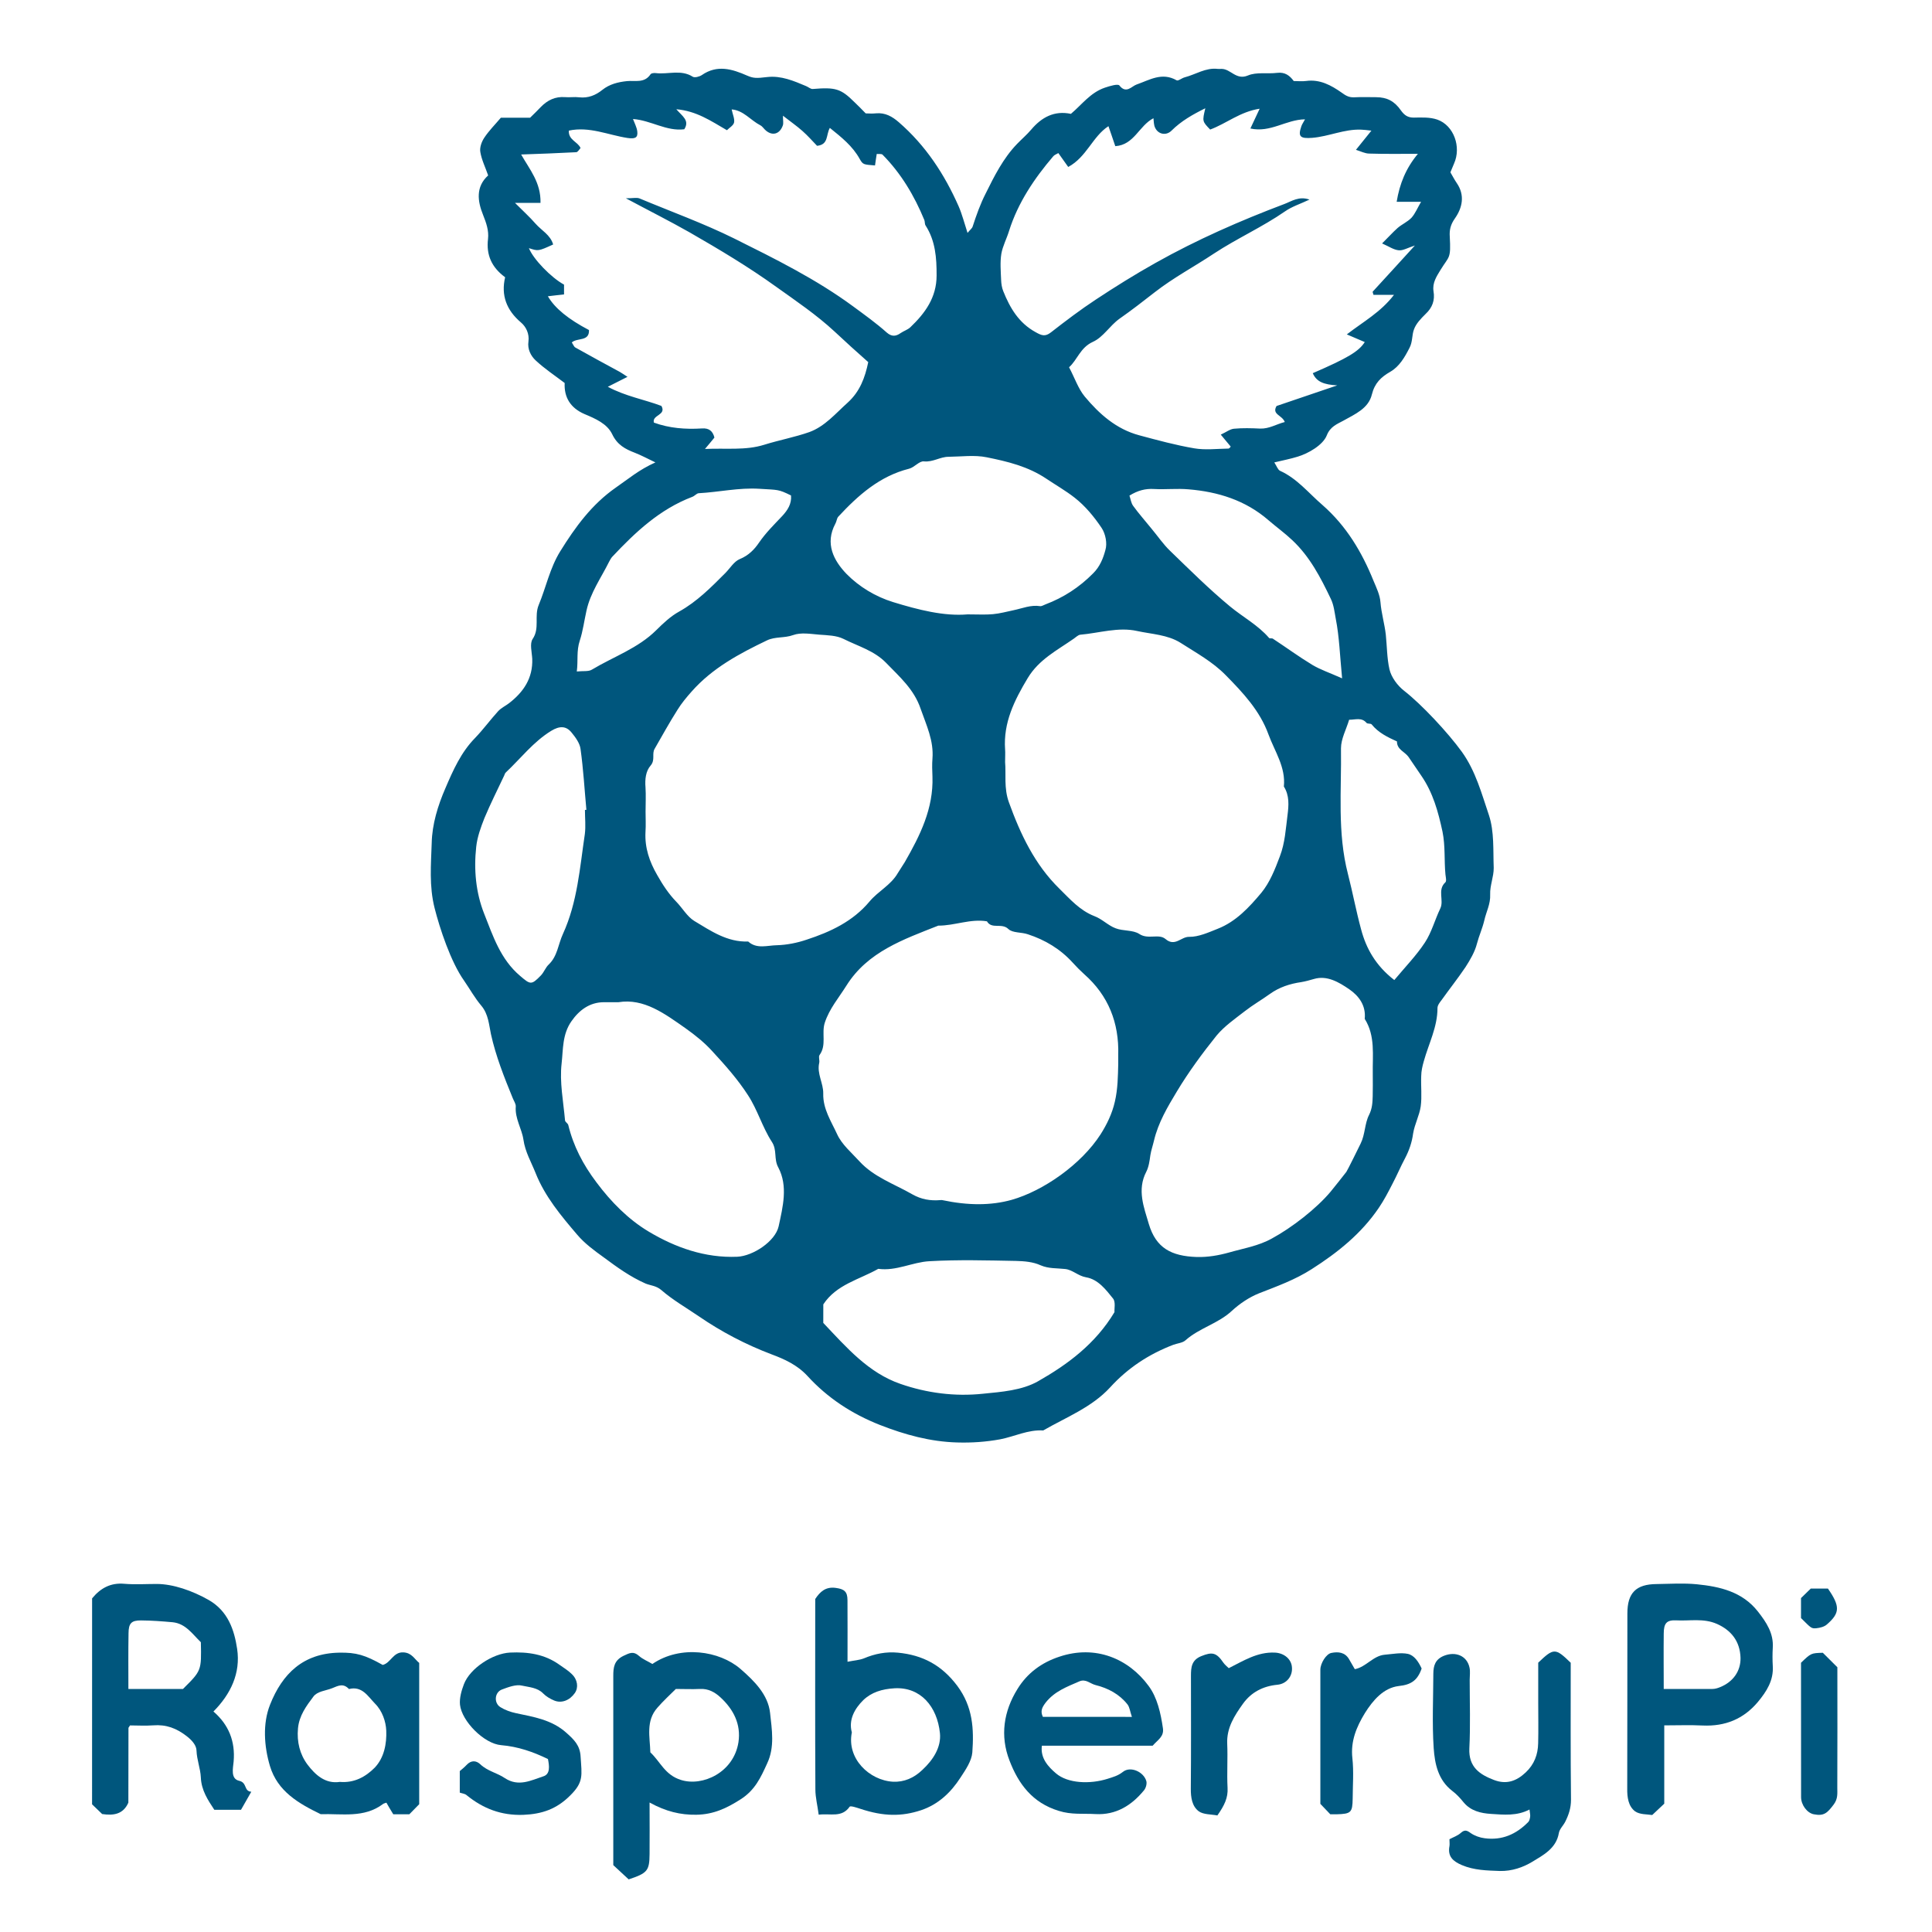 <?xml version="1.0" encoding="utf-8"?>
<!-- Generator: Adobe Illustrator 16.0.0, SVG Export Plug-In . SVG Version: 6.00 Build 0)  -->
<!DOCTYPE svg PUBLIC "-//W3C//DTD SVG 1.1//EN" "http://www.w3.org/Graphics/SVG/1.1/DTD/svg11.dtd">
<svg version="1.1" id="Layer_1" xmlns="http://www.w3.org/2000/svg" xmlns:xlink="http://www.w3.org/1999/xlink" x="0px" y="0px"
	 width="55px" height="55px" viewBox="0 0 55 55" enable-background="new 0 0 55 55" xml:space="preserve">
<g>
	<path fill="#00567D" d="M18.658,13.164c-0.229-0.11-0.403-0.203-0.584-0.274c-0.277-0.106-0.502-0.226-0.646-0.529
		c-0.144-0.299-0.479-0.444-0.785-0.572c-0.403-0.173-0.588-0.477-0.568-0.886c-0.283-0.215-0.573-0.407-0.826-0.643
		c-0.137-0.128-0.238-0.32-0.205-0.541c0.029-0.217-0.068-0.417-0.213-0.539c-0.413-0.35-0.572-0.774-0.451-1.287
		c-0.388-0.285-0.541-0.641-0.487-1.09c0.027-0.241-0.05-0.457-0.142-0.688c-0.155-0.383-0.215-0.796,0.146-1.121
		c-0.079-0.229-0.186-0.442-0.223-0.666C13.651,4.2,13.71,4.036,13.785,3.923c0.134-0.203,0.31-0.378,0.473-0.571h0.832
		c0.118-0.113,0.213-0.21,0.305-0.305c0.189-0.194,0.41-0.304,0.69-0.282c0.133,0.012,0.268-0.012,0.403,0.005
		c0.253,0.029,0.468-0.057,0.659-0.211c0.204-0.163,0.448-0.224,0.702-0.25c0.235-0.023,0.497,0.066,0.671-0.195
		c0.022-0.031,0.099-0.04,0.151-0.033c0.349,0.043,0.715-0.111,1.052,0.104c0.054,0.033,0.189-0.002,0.257-0.048
		c0.436-0.301,0.859-0.174,1.289,0.015c0.172,0.074,0.254,0.081,0.575,0.041c0.396-0.044,0.75,0.109,1.102,0.257
		c0.065,0.026,0.132,0.089,0.193,0.083c0.648-0.053,0.799-0.01,1.187,0.376c0.1,0.093,0.191,0.189,0.319,0.319
		c0.075,0,0.189,0.011,0.296-0.002c0.259-0.023,0.458,0.09,0.645,0.252c0.765,0.663,1.303,1.484,1.706,2.398
		c0.097,0.223,0.157,0.463,0.252,0.754c0.071-0.088,0.13-0.128,0.146-0.182c0.104-0.32,0.22-0.646,0.369-0.937
		c0.246-0.496,0.5-1.005,0.894-1.413c0.135-0.14,0.282-0.265,0.403-0.408c0.299-0.354,0.66-0.548,1.131-0.449
		c0.314-0.264,0.552-0.604,0.968-0.746c0.147-0.049,0.369-0.115,0.412-0.062c0.194,0.25,0.352,0.019,0.487-0.026
		c0.373-0.13,0.724-0.36,1.142-0.121c0.045,0.026,0.147-0.063,0.231-0.085c0.31-0.08,0.597-0.28,0.935-0.24
		c0.039,0.005,0.077,0,0.112,0c0.265,0,0.414,0.33,0.752,0.188c0.244-0.104,0.554-0.04,0.832-0.075
		c0.222-0.027,0.359,0.077,0.472,0.233c0.121,0,0.239,0.014,0.354-0.002c0.392-0.053,0.711,0.122,1.01,0.332
		c0.113,0.083,0.209,0.14,0.353,0.133c0.209-0.01,0.422-0.005,0.634-0.003c0.301,0.003,0.516,0.108,0.704,0.381
		c0.097,0.134,0.195,0.202,0.367,0.2c0.222-0.004,0.459-0.015,0.666,0.057c0.472,0.167,0.687,0.78,0.476,1.251
		c-0.035,0.081-0.066,0.161-0.104,0.25c0.055,0.089,0.11,0.203,0.18,0.304c0.242,0.351,0.158,0.708-0.051,1.007
		c-0.125,0.177-0.16,0.33-0.147,0.516c0.035,0.648-0.015,0.547-0.261,0.947c-0.116,0.19-0.237,0.372-0.202,0.608
		c0.045,0.26-0.031,0.47-0.228,0.653c-0.129,0.128-0.269,0.271-0.328,0.437c-0.062,0.163-0.035,0.35-0.127,0.525
		c-0.138,0.27-0.289,0.53-0.543,0.678c-0.271,0.156-0.447,0.323-0.529,0.651c-0.096,0.396-0.477,0.557-0.813,0.745
		c-0.178,0.097-0.371,0.166-0.469,0.415C37.664,12.67,37.244,12.91,36.943,13c-0.203,0.063-0.414,0.104-0.666,0.164
		c0.065,0.099,0.1,0.208,0.162,0.238c0.49,0.221,0.815,0.637,1.209,0.975c0.68,0.596,1.123,1.339,1.455,2.162
		c0.082,0.195,0.18,0.397,0.196,0.605c0.025,0.313,0.117,0.614,0.152,0.924c0.034,0.329,0.032,0.668,0.104,0.987
		c0.053,0.225,0.228,0.463,0.416,0.609c0.496,0.386,1.242,1.183,1.646,1.74c0.393,0.548,0.563,1.192,0.771,1.806
		c0.153,0.464,0.116,0.996,0.135,1.498c0.002,0.252-0.111,0.505-0.101,0.755c0.013,0.274-0.114,0.495-0.168,0.743
		c-0.053,0.225-0.151,0.436-0.209,0.66c-0.06,0.235-0.194,0.461-0.327,0.668c-0.214,0.317-0.451,0.616-0.675,0.93
		c-0.053,0.067-0.121,0.155-0.121,0.233c0.002,0.537-0.25,1.013-0.389,1.513c-0.041,0.144-0.072,0.28-0.074,0.424
		c-0.012,0.287,0.024,0.58-0.014,0.861c-0.037,0.26-0.173,0.508-0.216,0.771c-0.034,0.254-0.112,0.483-0.231,0.709
		c-0.125,0.233-0.228,0.481-0.353,0.717c-0.121,0.236-0.246,0.478-0.396,0.697c-0.496,0.73-1.166,1.268-1.91,1.742
		c-0.473,0.303-0.983,0.486-1.5,0.688c-0.276,0.111-0.545,0.291-0.768,0.496c-0.392,0.367-0.927,0.488-1.322,0.84
		c-0.084,0.076-0.233,0.086-0.349,0.129c-0.694,0.266-1.293,0.658-1.799,1.214c-0.521,0.567-1.252,0.849-1.903,1.224
		c-0.431-0.027-0.813,0.172-1.224,0.252c-0.412,0.075-0.813,0.102-1.223,0.09c-0.767-0.021-1.49-0.22-2.205-0.5
		c-0.797-0.315-1.49-0.769-2.062-1.396c-0.288-0.312-0.659-0.479-1.017-0.612c-0.741-0.281-1.43-0.642-2.078-1.087
		c-0.359-0.245-0.74-0.463-1.064-0.745c-0.146-0.125-0.302-0.125-0.447-0.184c-0.435-0.191-0.813-0.465-1.186-0.742
		c-0.271-0.195-0.549-0.398-0.763-0.652c-0.458-0.537-0.915-1.082-1.181-1.75c-0.124-0.313-0.297-0.601-0.347-0.953
		c-0.046-0.313-0.245-0.6-0.218-0.943c0.005-0.077-0.058-0.165-0.089-0.245c-0.243-0.595-0.479-1.187-0.618-1.817
		c-0.056-0.264-0.071-0.566-0.272-0.806c-0.188-0.221-0.329-0.478-0.492-0.714c-0.38-0.534-0.696-1.497-0.84-2.068
		c-0.158-0.625-0.102-1.24-0.082-1.854c0.012-0.532,0.174-1.061,0.389-1.556c0.22-0.514,0.446-1.025,0.847-1.433
		c0.232-0.241,0.431-0.515,0.656-0.762c0.086-0.092,0.205-0.147,0.309-0.226c0.411-0.317,0.681-0.712,0.661-1.262
		c-0.01-0.192-0.077-0.434,0.011-0.566c0.209-0.307,0.039-0.646,0.173-0.969c0.21-0.504,0.316-1.049,0.613-1.528
		c0.429-0.691,0.895-1.333,1.58-1.812C17.88,13.64,18.196,13.369,18.658,13.164 M15.387,5.775H14.66
		c0.222,0.224,0.415,0.396,0.587,0.594c0.168,0.192,0.423,0.318,0.5,0.591c-0.423,0.192-0.423,0.192-0.69,0.104
		c0.123,0.313,0.634,0.84,1,1.039v0.279c-0.16,0.018-0.3,0.031-0.46,0.052c0.198,0.342,0.584,0.654,1.17,0.962
		c0.014,0.333-0.331,0.212-0.489,0.352c0.043,0.065,0.063,0.127,0.103,0.146c0.417,0.236,0.842,0.464,1.261,0.692
		c0.065,0.036,0.126,0.081,0.221,0.142c-0.209,0.106-0.363,0.185-0.56,0.283c0.504,0.271,1.039,0.361,1.526,0.545
		c0.151,0.267-0.275,0.253-0.214,0.475c0.441,0.161,0.9,0.195,1.365,0.166c0.205-0.016,0.312,0.076,0.358,0.26
		c-0.079,0.096-0.153,0.188-0.269,0.324c0.611-0.028,1.152,0.047,1.685-0.119c0.423-0.133,0.867-0.214,1.288-0.362
		c0.444-0.163,0.745-0.53,1.092-0.84c0.348-0.317,0.491-0.71,0.583-1.151c-0.327-0.287-0.646-0.579-0.958-0.87
		c-0.519-0.481-1.097-0.87-1.665-1.276c-0.786-0.566-1.621-1.064-2.461-1.547c-0.562-0.319-1.137-0.608-1.816-0.971
		c0.212,0,0.313-0.027,0.391,0.005c0.898,0.375,1.815,0.706,2.69,1.138c1.169,0.582,2.338,1.16,3.394,1.938
		c0.324,0.239,0.652,0.473,0.953,0.742c0.14,0.121,0.259,0.111,0.396,0.013c0.088-0.06,0.198-0.093,0.274-0.164
		c0.42-0.401,0.747-0.845,0.748-1.472C26.665,7.34,26.63,6.857,26.35,6.42c-0.028-0.04-0.017-0.106-0.036-0.156
		c-0.285-0.692-0.662-1.328-1.19-1.861c-0.026-0.028-0.1-0.014-0.165-0.021c-0.01,0.066-0.018,0.121-0.027,0.172
		c-0.006,0.053-0.016,0.104-0.022,0.156c-0.327-0.026-0.343-0.021-0.435-0.183c-0.203-0.369-0.519-0.618-0.851-0.886
		c-0.114,0.201-0.031,0.476-0.364,0.51C23.136,4.024,23,3.866,22.844,3.729c-0.158-0.141-0.335-0.263-0.555-0.435
		c0,0.14,0.02,0.216-0.005,0.281c-0.087,0.24-0.287,0.299-0.473,0.148C21.75,3.676,21.71,3.6,21.645,3.567
		c-0.275-0.141-0.481-0.427-0.816-0.452c0.029,0.146,0.09,0.267,0.068,0.375c-0.021,0.085-0.137,0.149-0.203,0.217
		c-0.46-0.267-0.868-0.548-1.441-0.597c0.172,0.2,0.387,0.318,0.227,0.57c-0.51,0.064-0.946-0.254-1.46-0.292
		c0.045,0.121,0.108,0.235,0.122,0.352c0.023,0.188-0.068,0.217-0.278,0.188c-0.552-0.085-1.085-0.335-1.67-0.21
		c-0.018,0.269,0.255,0.315,0.333,0.496c-0.039,0.043-0.079,0.117-0.123,0.119c-0.521,0.027-1.053,0.048-1.568,0.065
		C15.076,4.824,15.401,5.194,15.387,5.775 M40.279,6.989c-0.207,0.066-0.338,0.149-0.459,0.136
		c-0.146-0.013-0.279-0.109-0.475-0.195c0.182-0.179,0.305-0.318,0.442-0.44c0.123-0.106,0.282-0.173,0.396-0.292
		c0.106-0.118,0.17-0.28,0.272-0.453H39.76c0.084-0.512,0.262-0.955,0.605-1.366c-0.51,0-0.947,0.007-1.389-0.007
		c-0.119-0.002-0.238-0.064-0.375-0.107c0.153-0.192,0.276-0.341,0.44-0.546c-0.149-0.016-0.219-0.027-0.289-0.028
		c-0.479-0.021-0.924,0.195-1.397,0.233c-0.338,0.026-0.412-0.032-0.308-0.33c0.021-0.063,0.065-0.12,0.104-0.197
		c-0.541,0.006-0.981,0.388-1.555,0.261c0.09-0.193,0.166-0.356,0.264-0.563c-0.557,0.084-0.948,0.423-1.409,0.593
		c-0.226-0.234-0.226-0.234-0.138-0.606C33.952,3.26,33.626,3.445,33.35,3.72c-0.149,0.148-0.375,0.108-0.465-0.081
		c-0.043-0.083-0.037-0.19-0.049-0.273c-0.414,0.215-0.547,0.76-1.086,0.795c-0.07-0.213-0.137-0.397-0.195-0.569
		c-0.453,0.294-0.619,0.879-1.145,1.161c-0.094-0.135-0.186-0.258-0.281-0.395c-0.059,0.034-0.115,0.053-0.146,0.092
		c-0.541,0.634-1.002,1.319-1.256,2.12c-0.067,0.222-0.182,0.432-0.221,0.655C28.467,7.468,28.49,7.722,28.5,7.971
		c0.004,0.107,0.021,0.221,0.061,0.319C28.752,8.766,29,9.191,29.48,9.455c0.172,0.097,0.272,0.137,0.438,0.007
		c0.418-0.325,0.84-0.646,1.281-0.936c0.551-0.364,1.116-0.716,1.694-1.04c1.179-0.663,2.41-1.202,3.672-1.679
		c0.201-0.075,0.412-0.231,0.713-0.125c-0.264,0.125-0.5,0.198-0.694,0.334c-0.646,0.448-1.371,0.771-2.028,1.204
		c-0.556,0.37-1.146,0.682-1.677,1.095c-0.332,0.259-0.666,0.519-1.01,0.759c-0.281,0.202-0.459,0.523-0.757,0.658
		c-0.362,0.164-0.44,0.512-0.678,0.723c0.162,0.307,0.26,0.608,0.447,0.835c0.416,0.498,0.898,0.927,1.551,1.102
		c0.521,0.14,1.039,0.281,1.566,0.371c0.316,0.054,0.648,0.012,0.975,0.007c0.023,0,0.049-0.04,0.063-0.056
		c-0.084-0.099-0.16-0.196-0.283-0.341c0.158-0.072,0.263-0.158,0.375-0.168c0.244-0.023,0.498-0.016,0.746-0.004
		c0.256,0.009,0.459-0.125,0.701-0.187c-0.076-0.2-0.377-0.212-0.234-0.456c0.521-0.176,1.06-0.36,1.728-0.587
		c-0.383-0.021-0.592-0.102-0.697-0.347c0.992-0.43,1.309-0.618,1.48-0.886c-0.158-0.069-0.318-0.136-0.511-0.218
		c0.474-0.366,0.964-0.631,1.343-1.126h-0.584c-0.017-0.057-0.027-0.085-0.021-0.092C39.459,7.891,39.834,7.475,40.279,6.989
		 M18.378,23.107c0,0.19,0.011,0.381-0.002,0.572c-0.025,0.453,0.111,0.849,0.337,1.239c0.155,0.273,0.321,0.527,0.54,0.753
		c0.175,0.179,0.309,0.423,0.512,0.547c0.47,0.282,0.939,0.608,1.534,0.585c0.245,0.222,0.545,0.11,0.815,0.106
		c0.283-0.008,0.578-0.066,0.848-0.158c0.68-0.222,1.317-0.52,1.79-1.085c0.243-0.293,0.608-0.466,0.805-0.808
		c0.063-0.107,0.138-0.209,0.202-0.318c0.433-0.754,0.817-1.522,0.786-2.43c-0.007-0.17-0.014-0.346,0-0.514
		c0.04-0.512-0.172-0.949-0.335-1.414c-0.188-0.561-0.604-0.917-0.986-1.313c-0.337-0.347-0.799-0.473-1.212-0.681
		c-0.201-0.1-0.458-0.103-0.696-0.121c-0.244-0.021-0.517-0.068-0.739,0.013c-0.244,0.089-0.51,0.039-0.74,0.149
		c-0.787,0.377-1.557,0.788-2.148,1.458c-0.146,0.164-0.288,0.335-0.403,0.521c-0.229,0.361-0.437,0.738-0.649,1.107
		c-0.087,0.145,0.022,0.315-0.113,0.476c-0.142,0.16-0.167,0.396-0.148,0.625C18.391,22.645,18.378,22.875,18.378,23.107
		 M28.613,21.696c0.031,0.335-0.039,0.741,0.109,1.146c0.329,0.908,0.733,1.767,1.436,2.456c0.303,0.297,0.578,0.618,0.994,0.781
		c0.219,0.08,0.391,0.266,0.604,0.346c0.216,0.086,0.496,0.043,0.679,0.164c0.252,0.167,0.553-0.021,0.746,0.144
		c0.27,0.229,0.442-0.069,0.672-0.063c0.271,0.004,0.555-0.128,0.813-0.23c0.521-0.204,0.896-0.612,1.24-1.022
		c0.243-0.295,0.391-0.671,0.53-1.042c0.146-0.381,0.166-0.777,0.217-1.171c0.035-0.271,0.058-0.56-0.104-0.814
		c0.056-0.554-0.26-0.997-0.438-1.483c-0.246-0.678-0.723-1.185-1.215-1.685c-0.377-0.386-0.847-0.64-1.287-0.923
		c-0.369-0.233-0.822-0.246-1.238-0.337c-0.535-0.12-1.078,0.059-1.619,0.106c-0.061,0.007-0.121,0.07-0.18,0.11
		c-0.475,0.333-0.992,0.59-1.314,1.123c-0.381,0.635-0.699,1.27-0.645,2.034C28.621,21.435,28.613,21.529,28.613,21.696
		 M31.834,30.291c0-0.109-0.002-0.186,0-0.262c0.025-0.911-0.279-1.688-0.969-2.296c-0.115-0.104-0.225-0.215-0.326-0.327
		c-0.352-0.388-0.783-0.647-1.275-0.808c-0.184-0.066-0.438-0.033-0.559-0.152c-0.191-0.183-0.471,0.018-0.609-0.218
		c-0.474-0.078-0.917,0.125-1.385,0.123c-0.988,0.391-2.009,0.742-2.613,1.704c-0.216,0.346-0.488,0.659-0.619,1.063
		c-0.096,0.3,0.058,0.632-0.147,0.915c-0.039,0.051,0.008,0.153-0.011,0.227c-0.07,0.308,0.122,0.579,0.115,0.872
		c-0.011,0.438,0.228,0.792,0.396,1.158c0.134,0.294,0.409,0.523,0.635,0.771c0.413,0.451,0.99,0.643,1.505,0.939
		c0.257,0.146,0.514,0.188,0.797,0.165c0.017-0.003,0.038-0.003,0.055,0c0.744,0.157,1.389,0.155,1.973-0.007
		c0.904-0.256,1.986-1.01,2.537-1.87c0.172-0.272,0.326-0.581,0.404-0.927C31.824,30.994,31.824,30.629,31.834,30.291 M39.08,30.574
		c-0.01-0.533,0.078-1.081-0.229-1.569c0.039-0.38-0.166-0.653-0.441-0.843c-0.295-0.202-0.635-0.404-1.006-0.292
		c-0.121,0.035-0.238,0.068-0.363,0.089c-0.32,0.046-0.623,0.145-0.889,0.336c-0.238,0.171-0.488,0.314-0.717,0.493
		c-0.279,0.217-0.58,0.425-0.802,0.692c-0.407,0.508-0.797,1.037-1.133,1.597c-0.263,0.437-0.528,0.882-0.649,1.396
		c-0.031,0.135-0.08,0.271-0.103,0.416c-0.021,0.158-0.045,0.33-0.115,0.467c-0.271,0.518-0.065,1.02,0.072,1.49
		c0.205,0.686,0.642,0.913,1.36,0.938c0.318,0.009,0.627-0.045,0.927-0.129c0.407-0.117,0.832-0.184,1.213-0.396
		c0.571-0.309,1.272-0.853,1.676-1.336c0.152-0.183,0.298-0.375,0.447-0.562c0.026-0.033,0.377-0.743,0.407-0.807
		c0.13-0.262,0.113-0.57,0.24-0.816c0.092-0.186,0.097-0.352,0.103-0.533C39.084,30.996,39.08,30.783,39.08,30.574 M17.605,28.531
		h-0.418c-0.397,0.002-0.696,0.221-0.92,0.543c-0.262,0.373-0.234,0.805-0.279,1.201c-0.061,0.529,0.049,1.076,0.097,1.617
		c0.002,0.049,0.076,0.082,0.092,0.133c0.147,0.604,0.42,1.125,0.799,1.629c0.422,0.566,0.915,1.063,1.493,1.408
		c0.755,0.451,1.6,0.754,2.52,0.715c0.445-0.02,1.081-0.437,1.177-0.865c0.12-0.557,0.271-1.145-0.009-1.676
		c-0.135-0.244-0.027-0.494-0.185-0.732c-0.269-0.414-0.407-0.912-0.677-1.324c-0.289-0.449-0.648-0.854-1.012-1.248
		c-0.221-0.246-0.489-0.461-0.76-0.654C18.928,28.861,18.332,28.412,17.605,28.531 M27.546,17.49c0.297,0,0.513,0.014,0.722-0.006
		c0.194-0.018,0.389-0.07,0.584-0.112c0.252-0.052,0.491-0.158,0.758-0.116c0.043,0.006,0.098-0.029,0.149-0.049
		c0.517-0.195,0.968-0.488,1.359-0.884c0.198-0.195,0.289-0.435,0.35-0.664c0.058-0.187,0.005-0.46-0.106-0.628
		c-0.213-0.318-0.469-0.629-0.771-0.864c-0.246-0.193-0.535-0.359-0.799-0.536c-0.527-0.354-1.109-0.493-1.703-0.613
		c-0.348-0.071-0.723-0.018-1.086-0.014c-0.24,0-0.444,0.157-0.701,0.131c-0.13-0.016-0.271,0.17-0.42,0.208
		c-0.842,0.212-1.452,0.757-2.02,1.368c-0.042,0.05-0.045,0.135-0.08,0.195c-0.306,0.569-0.047,1.055,0.317,1.433
		c0.359,0.365,0.822,0.646,1.324,0.801C26.141,17.36,26.872,17.548,27.546,17.49 M23.437,37.66c0.669,0.708,1.287,1.422,2.195,1.736
		c0.753,0.262,1.551,0.365,2.348,0.281c0.534-0.053,1.112-0.095,1.569-0.354c0.844-0.48,1.635-1.064,2.178-1.969
		c-0.008-0.094,0.037-0.289-0.039-0.385c-0.205-0.256-0.428-0.55-0.77-0.607c-0.227-0.039-0.383-0.213-0.594-0.236
		c-0.234-0.027-0.467-0.005-0.703-0.107c-0.207-0.096-0.461-0.117-0.693-0.123c-0.822-0.015-1.649-0.039-2.468,0.008
		c-0.484,0.025-0.944,0.287-1.457,0.217c-0.542,0.307-1.193,0.445-1.565,1.012L23.437,37.66L23.437,37.66z M16.652,23.058
		c0.014-0.003,0.026-0.005,0.041-0.005c-0.053-0.576-0.086-1.156-0.166-1.729c-0.02-0.165-0.141-0.33-0.252-0.466
		c-0.161-0.201-0.349-0.195-0.584-0.052c-0.508,0.312-0.864,0.782-1.288,1.181c-0.028,0.022-0.036,0.062-0.052,0.096
		c-0.187,0.398-0.388,0.795-0.559,1.204c-0.104,0.263-0.205,0.54-0.235,0.819c-0.071,0.65-0.013,1.302,0.228,1.91
		c0.251,0.635,0.465,1.295,1.021,1.765c0.293,0.25,0.319,0.27,0.595-0.015c0.087-0.092,0.13-0.224,0.221-0.309
		c0.25-0.238,0.269-0.58,0.403-0.868c0.415-0.908,0.48-1.882,0.624-2.843C16.678,23.521,16.652,23.286,16.652,23.058 M39.693,27.9
		c0.315-0.377,0.629-0.7,0.871-1.068c0.192-0.291,0.283-0.646,0.436-0.965c0.117-0.237-0.09-0.528,0.145-0.748
		c0.041-0.034,0.013-0.148,0.004-0.224c-0.039-0.403,0-0.804-0.084-1.219c-0.123-0.572-0.271-1.111-0.604-1.594
		c-0.121-0.179-0.244-0.356-0.364-0.535c-0.105-0.148-0.332-0.208-0.328-0.44c-0.265-0.121-0.527-0.245-0.72-0.484
		c-0.024-0.033-0.116-0.011-0.146-0.043c-0.139-0.165-0.31-0.09-0.496-0.09c-0.08,0.271-0.232,0.543-0.232,0.813
		c0.018,1.194-0.109,2.394,0.199,3.581c0.133,0.518,0.232,1.052,0.373,1.57C38.891,27.001,39.164,27.49,39.693,27.9 M38.207,19.311
		c-0.064-0.662-0.08-1.186-0.18-1.693c-0.035-0.186-0.055-0.394-0.141-0.569c-0.289-0.606-0.597-1.202-1.097-1.671
		c-0.213-0.202-0.455-0.376-0.681-0.571c-0.653-0.566-1.434-0.808-2.274-0.877c-0.323-0.029-0.651,0.009-0.976-0.009
		c-0.252-0.016-0.469,0.042-0.705,0.188c0.033,0.093,0.046,0.211,0.105,0.291c0.162,0.225,0.348,0.431,0.52,0.646
		c0.181,0.215,0.334,0.446,0.535,0.638c0.556,0.538,1.105,1.084,1.701,1.578c0.367,0.304,0.799,0.533,1.115,0.9
		c0.02,0.021,0.08,0,0.109,0.021c0.375,0.246,0.738,0.513,1.125,0.747C37.592,19.066,37.844,19.149,38.207,19.311 M22.519,14.105
		c-0.368-0.183-0.371-0.156-0.896-0.19c-0.587-0.038-1.153,0.095-1.733,0.126c-0.061,0.005-0.115,0.08-0.184,0.104
		c-0.925,0.352-1.619,1.005-2.279,1.708c-0.036,0.039-0.059,0.09-0.086,0.136c-0.228,0.461-0.534,0.881-0.646,1.399
		c-0.063,0.282-0.102,0.583-0.188,0.843c-0.102,0.306-0.045,0.573-0.087,0.885c0.182-0.02,0.335,0.008,0.432-0.054
		c0.616-0.37,1.312-0.605,1.835-1.127c0.196-0.194,0.404-0.391,0.645-0.524c0.512-0.285,0.913-0.693,1.321-1.102
		c0.134-0.137,0.245-0.328,0.41-0.395c0.248-0.1,0.418-0.278,0.545-0.467c0.193-0.281,0.432-0.515,0.661-0.758
		C22.419,14.527,22.54,14.346,22.519,14.105"/>
	<path fill="#00567D" d="M2.622,45.502c0.239-0.29,0.524-0.449,0.915-0.415c0.307,0.026,0.615,0.005,0.922,0.005
		c0.47,0,1.02,0.194,1.478,0.454c0.55,0.313,0.732,0.847,0.814,1.396c0.102,0.688-0.182,1.285-0.675,1.781
		c0.434,0.375,0.625,0.846,0.575,1.424c-0.018,0.196-0.092,0.492,0.158,0.549c0.233,0.051,0.128,0.299,0.345,0.311
		c-0.113,0.198-0.201,0.352-0.293,0.514h-0.76c-0.183-0.278-0.37-0.555-0.384-0.926c-0.012-0.25-0.113-0.494-0.123-0.758
		c-0.002-0.137-0.108-0.277-0.267-0.402c-0.301-0.238-0.597-0.346-0.965-0.318c-0.227,0.017-0.452,0.002-0.66,0.002
		c-0.028,0.045-0.045,0.061-0.045,0.074c-0.003,0.709-0.003,1.416-0.003,2.125c-0.149,0.338-0.432,0.371-0.746,0.324
		c-0.099-0.094-0.196-0.188-0.287-0.277L2.622,45.502L2.622,45.502z M3.655,48.081h1.554c0.527-0.522,0.527-0.522,0.509-1.331
		c-0.239-0.229-0.43-0.529-0.8-0.568c-0.3-0.027-0.599-0.05-0.9-0.052c-0.279-0.003-0.357,0.083-0.359,0.366
		C3.65,47.012,3.655,47.525,3.655,48.081"/>
	<path fill="#00567D" d="M18.492,51.314c0,0.59,0.005,1.027,0,1.465c-0.004,0.475-0.059,0.546-0.595,0.723
		c-0.132-0.121-0.28-0.262-0.438-0.406v-5.388c0-0.237,0.021-0.438,0.289-0.569c0.178-0.084,0.284-0.141,0.444,0.002
		c0.105,0.094,0.245,0.148,0.38,0.229c0.8-0.547,1.911-0.376,2.508,0.141c0.394,0.342,0.785,0.732,0.842,1.25
		c0.05,0.471,0.14,0.975-0.085,1.445c-0.179,0.393-0.342,0.755-0.752,1.016c-0.403,0.258-0.775,0.432-1.263,0.44
		C19.372,51.669,18.957,51.57,18.492,51.314 M19.24,48.081c-0.179,0.177-0.361,0.345-0.524,0.532
		c-0.337,0.378-0.214,0.834-0.202,1.273c0.286,0.266,0.412,0.643,0.873,0.786c0.615,0.194,1.5-0.214,1.635-1.073
		c0.077-0.513-0.14-0.934-0.508-1.275c-0.162-0.151-0.349-0.256-0.587-0.243C19.696,48.092,19.467,48.081,19.24,48.081"/>
	<path fill="#00567D" d="M24.127,47.307c0.19-0.039,0.335-0.045,0.467-0.097c0.313-0.132,0.632-0.194,0.968-0.162
		c0.7,0.068,1.243,0.349,1.691,0.946c0.445,0.599,0.475,1.23,0.427,1.895c-0.02,0.244-0.192,0.494-0.337,0.715
		c-0.273,0.424-0.633,0.766-1.125,0.93c-0.542,0.179-1.058,0.182-1.729-0.042c-0.101-0.032-0.276-0.093-0.302-0.058
		c-0.225,0.32-0.543,0.184-0.881,0.226c-0.032-0.257-0.094-0.488-0.094-0.72c-0.01-1.801-0.004-3.604-0.004-5.42
		c0.136-0.205,0.296-0.358,0.589-0.315c0.235,0.032,0.329,0.103,0.329,0.349C24.13,46.105,24.127,46.663,24.127,47.307
		 M24.25,49.318c-0.151,0.748,0.502,1.367,1.174,1.404c0.312,0.014,0.593-0.105,0.833-0.336c0.31-0.287,0.541-0.648,0.501-1.046
		c-0.078-0.762-0.555-1.319-1.291-1.278c-0.36,0.02-0.66,0.115-0.892,0.338C24.33,48.641,24.151,48.961,24.25,49.318"/>
	<path fill="#00567D" d="M47.381,51.344c-0.113,0.105-0.211,0.198-0.346,0.326c-0.141-0.023-0.355-0.01-0.488-0.105
		c-0.191-0.145-0.227-0.397-0.223-0.647c0.004-1.664,0.002-3.323,0.004-4.987c0-0.586,0.248-0.832,0.832-0.836
		c0.381-0.006,0.766-0.031,1.146,0.006c0.657,0.066,1.295,0.211,1.739,0.777c0.24,0.307,0.449,0.618,0.422,1.031
		c-0.01,0.171-0.01,0.346,0,0.516c0.027,0.416-0.178,0.73-0.426,1.029c-0.41,0.486-0.931,0.695-1.563,0.668
		c-0.356-0.018-0.719-0.004-1.1-0.004v2.227H47.381z M47.363,48.081c0.475,0,0.932,0.002,1.387,0c0.07,0,0.143-0.021,0.209-0.048
		c0.381-0.15,0.598-0.463,0.59-0.838c-0.014-0.477-0.271-0.787-0.67-0.965c-0.387-0.17-0.773-0.08-1.162-0.102
		c-0.273-0.012-0.352,0.083-0.354,0.375C47.357,47.02,47.363,47.533,47.363,48.081"/>
	<path fill="#00567D" d="M44.715,47.335c0,1.3-0.006,2.599,0.008,3.901c0,0.234-0.065,0.428-0.164,0.625
		c-0.055,0.109-0.164,0.209-0.182,0.324c-0.076,0.44-0.447,0.627-0.754,0.815c-0.264,0.16-0.582,0.271-0.926,0.263
		c-0.371-0.014-0.73-0.019-1.082-0.168c-0.25-0.107-0.408-0.244-0.352-0.539c0.01-0.055,0-0.111,0-0.197
		c0.106-0.057,0.233-0.098,0.323-0.18c0.111-0.1,0.177-0.072,0.283,0.006c0.114,0.078,0.26,0.129,0.396,0.146
		c0.494,0.066,0.9-0.113,1.242-0.463c0.033-0.031,0.045-0.098,0.053-0.146c0.008-0.055-0.008-0.107-0.018-0.209
		c-0.359,0.189-0.732,0.149-1.1,0.125c-0.283-0.018-0.574-0.084-0.777-0.33c-0.096-0.119-0.201-0.234-0.324-0.326
		c-0.402-0.309-0.496-0.771-0.527-1.217c-0.047-0.703-0.012-1.416-0.01-2.123c0.002-0.224,0.055-0.404,0.299-0.504
		c0.334-0.135,0.662-0.002,0.732,0.34c0.023,0.108,0.004,0.228,0.004,0.342c0,0.652,0.023,1.307-0.01,1.955
		c-0.023,0.529,0.293,0.742,0.703,0.898c0.35,0.133,0.635,0.036,0.902-0.216c0.244-0.229,0.348-0.511,0.354-0.829
		c0.01-0.384,0.002-0.768,0.002-1.15v-1.145C44.232,46.91,44.277,46.91,44.715,47.335"/>
	<path fill="#00567D" d="M11.194,51.646c-0.088-0.142-0.14-0.233-0.194-0.328c-0.043,0.016-0.073,0.021-0.095,0.037
		c-0.54,0.408-1.17,0.272-1.775,0.291c-0.626-0.304-1.228-0.646-1.446-1.373c-0.167-0.563-0.21-1.205,0.003-1.742
		c0.351-0.889,0.948-1.465,1.968-1.483c0.489-0.009,0.738,0.068,1.24,0.349c0.232-0.055,0.296-0.377,0.596-0.357
		c0.236,0.016,0.309,0.193,0.443,0.3v4.022c-0.094,0.098-0.189,0.193-0.281,0.287h-0.459V51.646z M9.674,50.727
		c0.41,0.035,0.732-0.143,0.992-0.404c0.271-0.282,0.345-0.686,0.33-1.055c-0.011-0.26-0.112-0.563-0.321-0.771
		c-0.202-0.207-0.367-0.508-0.74-0.414c-0.163-0.17-0.293-0.1-0.488-0.02c-0.18,0.07-0.414,0.084-0.525,0.235
		c-0.201,0.267-0.406,0.542-0.439,0.906c-0.035,0.382,0.051,0.735,0.271,1.03C8.977,50.529,9.263,50.789,9.674,50.727"/>
	<path fill="#00567D" d="M32.813,49.697h-3.153c-0.048,0.359,0.188,0.604,0.399,0.785c0.338,0.293,0.976,0.313,1.467,0.158
		c0.158-0.051,0.298-0.086,0.439-0.197c0.213-0.174,0.596-0.006,0.67,0.266c0.018,0.076-0.014,0.191-0.066,0.255
		c-0.354,0.433-0.799,0.71-1.379,0.679c-0.35-0.021-0.688,0.024-1.051-0.092c-0.75-0.23-1.145-0.766-1.4-1.43
		c-0.274-0.703-0.168-1.406,0.228-2.041c0.277-0.451,0.687-0.752,1.193-0.918c1.028-0.344,1.967,0.057,2.536,0.829
		c0.25,0.334,0.347,0.778,0.41,1.208C33.141,49.439,32.961,49.527,32.813,49.697 M32.223,48.876
		c-0.053-0.151-0.063-0.271-0.123-0.351c-0.231-0.295-0.555-0.467-0.912-0.555c-0.153-0.037-0.276-0.185-0.461-0.105
		c-0.352,0.154-0.705,0.281-0.959,0.604c-0.102,0.135-0.158,0.241-0.08,0.406L32.223,48.876L32.223,48.876z"/>
	<path fill="#00567D" d="M13.089,51.032v-0.613c0.056-0.048,0.13-0.106,0.195-0.176c0.127-0.136,0.271-0.13,0.39-0.017
		c0.2,0.193,0.479,0.244,0.698,0.393c0.39,0.258,0.748,0.063,1.097-0.051c0.202-0.063,0.168-0.303,0.13-0.492
		c-0.423-0.205-0.852-0.355-1.332-0.395c-0.486-0.039-1.122-0.682-1.172-1.152c-0.018-0.189,0.041-0.397,0.112-0.584
		c0.174-0.453,0.82-0.875,1.313-0.9c0.509-0.023,0.985,0.044,1.407,0.348c0.118,0.084,0.246,0.16,0.348,0.262
		c0.172,0.16,0.197,0.389,0.089,0.543c-0.143,0.205-0.375,0.301-0.588,0.212c-0.115-0.048-0.229-0.116-0.314-0.202
		c-0.164-0.168-0.398-0.176-0.597-0.221c-0.174-0.043-0.391,0.041-0.574,0.109c-0.211,0.077-0.238,0.381-0.048,0.502
		c0.13,0.082,0.29,0.139,0.443,0.172c0.51,0.108,1.024,0.188,1.436,0.558c0.221,0.196,0.391,0.36,0.407,0.682
		c0.033,0.531,0.093,0.72-0.297,1.104c-0.387,0.387-0.8,0.529-1.336,0.551c-0.626,0.021-1.139-0.176-1.611-0.559
		C13.233,51.059,13.154,51.057,13.089,51.032"/>
	<path fill="#00567D" d="M34.656,51.682c-0.182-0.035-0.396-0.022-0.531-0.119c-0.191-0.144-0.227-0.394-0.225-0.644
		c0.01-1.071,0.004-2.142,0.004-3.211c0-0.237,0.014-0.45,0.295-0.562c0.311-0.125,0.43-0.104,0.631,0.191
		c0.045,0.063,0.107,0.109,0.15,0.152c0.42-0.209,0.813-0.465,1.309-0.443c0.268,0.01,0.477,0.188,0.49,0.422
		c0.02,0.245-0.146,0.467-0.414,0.493c-0.412,0.04-0.744,0.213-0.98,0.54c-0.24,0.337-0.467,0.682-0.449,1.135
		c0.019,0.42-0.012,0.84,0.01,1.26C34.963,51.178,34.857,51.396,34.656,51.682"/>
	<path fill="#00567D" d="M40.471,47.499c-0.117,0.341-0.303,0.463-0.654,0.499c-0.432,0.053-0.733,0.406-0.961,0.77
		c-0.239,0.392-0.412,0.801-0.356,1.289c0.041,0.377,0.01,0.762,0.008,1.144c-0.006,0.397-0.045,0.437-0.457,0.448h-0.18
		c-0.086-0.092-0.179-0.19-0.283-0.297v-3.819c0-0.183,0.168-0.453,0.315-0.478c0.193-0.039,0.382-0.02,0.498,0.172
		c0.056,0.094,0.107,0.188,0.168,0.291c0.322-0.061,0.521-0.385,0.855-0.412c0.221-0.018,0.449-0.066,0.654-0.024
		C40.256,47.121,40.379,47.298,40.471,47.499"/>
	<path fill="#00567D" d="M51.271,47.335c0.285-0.274,0.285-0.274,0.621-0.284c0.143,0.141,0.276,0.275,0.414,0.412
		c0,1.137,0.004,2.283-0.002,3.428c0,0.16,0.022,0.313-0.101,0.478c-0.183,0.243-0.277,0.337-0.567,0.28
		c-0.188-0.035-0.363-0.262-0.363-0.49C51.271,49.88,51.271,48.602,51.271,47.335"/>
	<path fill="#00567D" d="M51.271,46.063v-0.569c0.094-0.091,0.188-0.185,0.278-0.271h0.488c0.351,0.506,0.346,0.697-0.033,1.025
		c-0.073,0.063-0.19,0.093-0.293,0.104C51.564,46.365,51.564,46.354,51.271,46.063"/>
</g>
<path fill="#00567D" d="M89.646-42.876c0,0.493,0.398,0.893,0.893,0.893h8.925c0.493,0,0.892-0.399,0.892-0.893v-6.248
	c0-0.493-0.398-0.893-0.892-0.893h-8.925c-0.494,0-0.893,0.399-0.893,0.893V-42.876z"/>
</svg>
